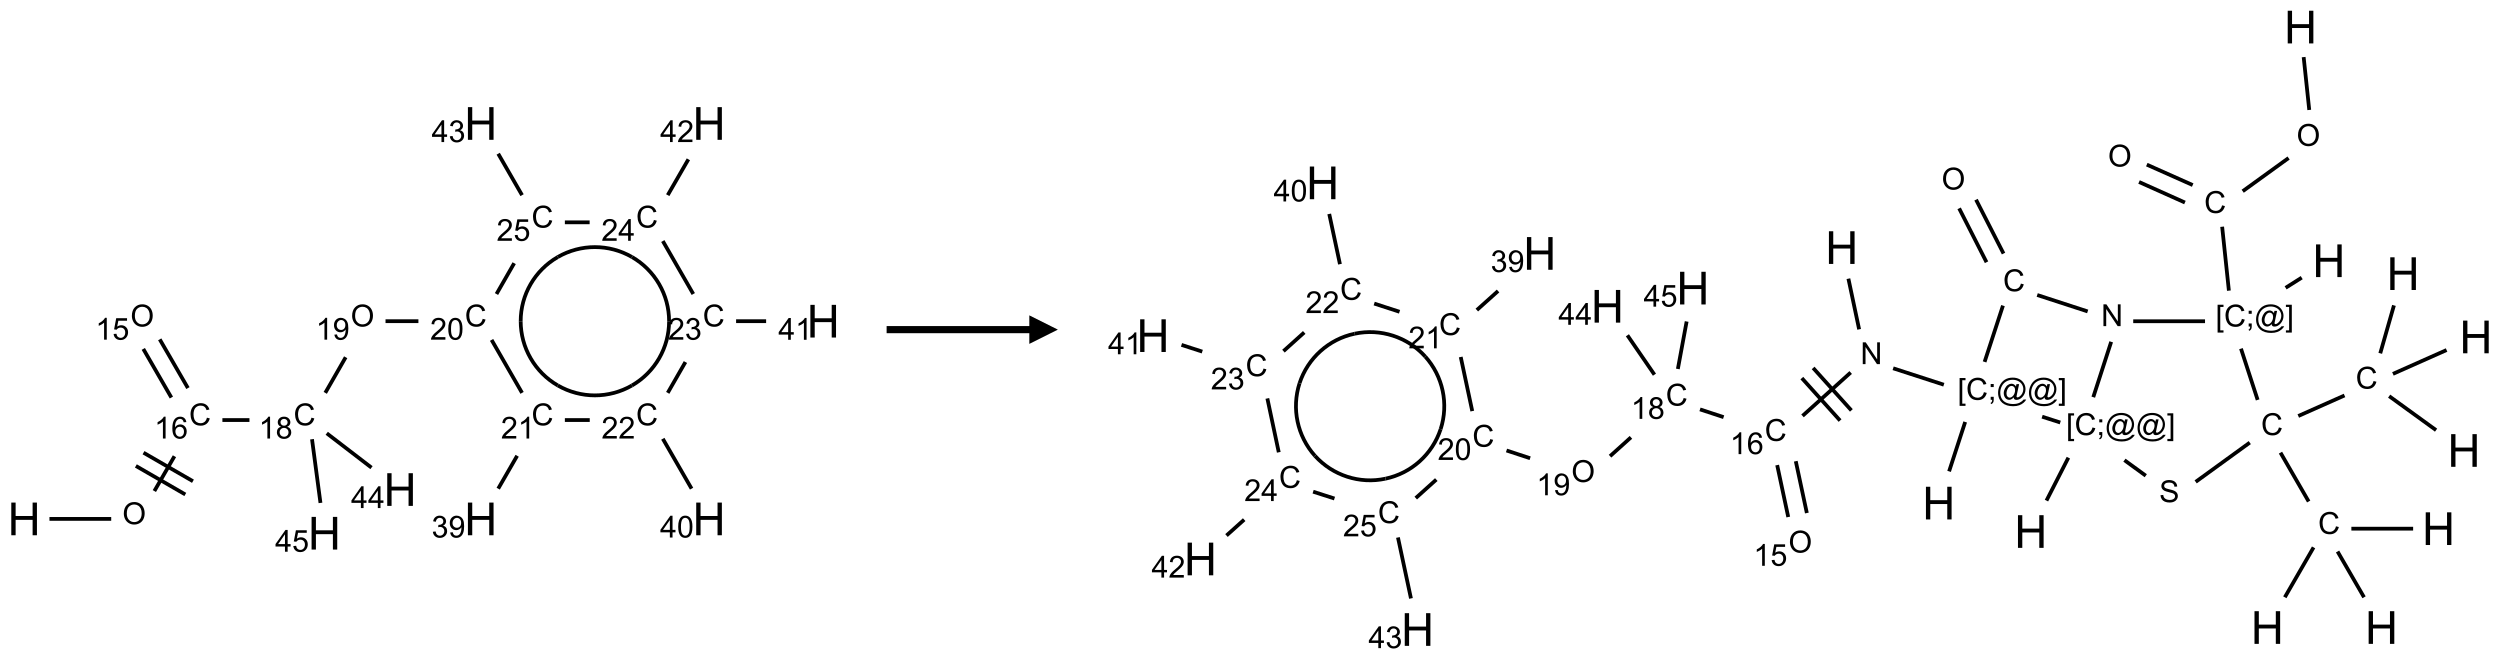 <?xml version="1.0" encoding="UTF-8"?>
<svg xmlns="http://www.w3.org/2000/svg" xmlns:xlink="http://www.w3.org/1999/xlink" width="876" height="231" viewBox="0 0 876 231">
<defs>
<g>
<g id="glyph-0-0">
<path d="M 2 0 L 2 -10 L 10 -10 L 10 0 Z M 2.25 -0.25 L 9.75 -0.25 L 9.75 -9.75 L 2.25 -9.75 Z M 2.25 -0.25 "/>
</g>
<g id="glyph-0-1">
<path d="M 1.281 0 L 1.281 -11.453 L 2.797 -11.453 L 2.797 -6.75 L 8.75 -6.75 L 8.75 -11.453 L 10.266 -11.453 L 10.266 0 L 8.75 0 L 8.75 -5.398 L 2.797 -5.398 L 2.797 0 Z M 1.281 0 "/>
</g>
<g id="glyph-1-0">
<path d="M 1.332 0 L 1.332 -6.668 L 6.668 -6.668 L 6.668 0 Z M 1.5 -0.168 L 6.5 -0.168 L 6.5 -6.5 L 1.5 -6.5 Z M 1.5 -0.168 "/>
</g>
<g id="glyph-1-1">
<path d="M 0.516 -3.719 C 0.516 -4.984 0.855 -5.977 1.535 -6.695 C 2.215 -7.414 3.094 -7.77 4.172 -7.77 C 4.875 -7.77 5.512 -7.602 6.078 -7.266 C 6.645 -6.93 7.074 -6.461 7.371 -5.855 C 7.668 -5.254 7.816 -4.57 7.816 -3.809 C 7.816 -3.035 7.66 -2.34 7.348 -1.73 C 7.035 -1.117 6.594 -0.656 6.02 -0.34 C 5.449 -0.027 4.828 0.129 4.168 0.129 C 3.449 0.129 2.805 -0.043 2.238 -0.391 C 1.672 -0.738 1.246 -1.211 0.953 -1.812 C 0.66 -2.414 0.516 -3.047 0.516 -3.719 Z M 1.559 -3.703 C 1.559 -2.781 1.805 -2.059 2.301 -1.527 C 2.793 -1 3.414 -0.734 4.16 -0.734 C 4.922 -0.734 5.547 -1 6.039 -1.535 C 6.531 -2.07 6.777 -2.828 6.777 -3.812 C 6.777 -4.434 6.672 -4.977 6.461 -5.441 C 6.25 -5.902 5.945 -6.262 5.539 -6.52 C 5.133 -6.773 4.68 -6.902 4.176 -6.902 C 3.461 -6.902 2.848 -6.656 2.332 -6.164 C 1.816 -5.672 1.559 -4.852 1.559 -3.703 Z M 1.559 -3.703 "/>
</g>
<g id="glyph-1-2">
<path d="M 6.27 -2.676 L 7.281 -2.422 C 7.07 -1.594 6.688 -0.961 6.137 -0.523 C 5.586 -0.086 4.914 0.129 4.121 0.129 C 3.297 0.129 2.629 -0.039 2.113 -0.371 C 1.598 -0.707 1.203 -1.191 0.934 -1.828 C 0.664 -2.465 0.531 -3.145 0.531 -3.875 C 0.531 -4.672 0.684 -5.363 0.988 -5.957 C 1.293 -6.547 1.723 -6.996 2.285 -7.305 C 2.844 -7.613 3.461 -7.766 4.137 -7.766 C 4.898 -7.766 5.543 -7.57 6.062 -7.184 C 6.582 -6.793 6.945 -6.246 7.152 -5.543 L 6.156 -5.309 C 5.98 -5.863 5.723 -6.266 5.387 -6.52 C 5.051 -6.773 4.625 -6.902 4.113 -6.902 C 3.527 -6.902 3.039 -6.762 2.645 -6.48 C 2.25 -6.199 1.973 -5.82 1.812 -5.348 C 1.652 -4.871 1.574 -4.383 1.574 -3.879 C 1.574 -3.23 1.668 -2.664 1.855 -2.18 C 2.047 -1.695 2.34 -1.332 2.738 -1.094 C 3.137 -0.855 3.57 -0.734 4.035 -0.734 C 4.602 -0.734 5.082 -0.898 5.473 -1.223 C 5.867 -1.551 6.133 -2.035 6.27 -2.676 Z M 6.27 -2.676 "/>
</g>
<g id="glyph-1-3">
<path d="M 3.973 0 L 3.035 0 L 3.035 -5.973 C 2.809 -5.758 2.516 -5.543 2.148 -5.328 C 1.781 -5.113 1.453 -4.953 1.16 -4.844 L 1.16 -5.75 C 1.684 -5.996 2.145 -6.297 2.535 -6.645 C 2.93 -6.996 3.207 -7.336 3.371 -7.668 L 3.973 -7.668 Z M 3.973 0 "/>
</g>
<g id="glyph-1-4">
<path d="M 5.309 -5.766 L 4.375 -5.691 C 4.293 -6.059 4.172 -6.328 4.02 -6.496 C 3.766 -6.762 3.453 -6.895 3.082 -6.895 C 2.785 -6.895 2.523 -6.812 2.297 -6.645 C 2 -6.43 1.77 -6.117 1.598 -5.703 C 1.43 -5.289 1.34 -4.703 1.332 -3.938 C 1.559 -4.281 1.836 -4.535 2.16 -4.703 C 2.488 -4.871 2.828 -4.953 3.188 -4.953 C 3.812 -4.953 4.344 -4.723 4.785 -4.262 C 5.223 -3.801 5.441 -3.207 5.441 -2.48 C 5.441 -2 5.34 -1.555 5.133 -1.145 C 4.926 -0.73 4.641 -0.418 4.281 -0.199 C 3.922 0.02 3.512 0.129 3.051 0.129 C 2.27 0.129 1.633 -0.156 1.141 -0.73 C 0.648 -1.305 0.402 -2.254 0.402 -3.574 C 0.402 -5.051 0.672 -6.121 1.219 -6.793 C 1.695 -7.375 2.336 -7.668 3.141 -7.668 C 3.742 -7.668 4.234 -7.5 4.617 -7.16 C 5 -6.824 5.23 -6.359 5.309 -5.766 Z M 1.48 -2.473 C 1.48 -2.152 1.547 -1.844 1.684 -1.547 C 1.82 -1.25 2.016 -1.027 2.262 -0.871 C 2.508 -0.719 2.766 -0.641 3.035 -0.641 C 3.434 -0.641 3.773 -0.801 4.059 -1.121 C 4.344 -1.441 4.484 -1.875 4.484 -2.422 C 4.484 -2.949 4.344 -3.367 4.062 -3.668 C 3.781 -3.973 3.426 -4.125 3 -4.125 C 2.578 -4.125 2.219 -3.973 1.922 -3.668 C 1.625 -3.363 1.48 -2.969 1.48 -2.473 Z M 1.48 -2.473 "/>
</g>
<g id="glyph-1-5">
<path d="M 0.441 -2 L 1.426 -2.082 C 1.5 -1.605 1.668 -1.242 1.934 -1.004 C 2.199 -0.762 2.52 -0.641 2.895 -0.641 C 3.348 -0.641 3.73 -0.812 4.043 -1.152 C 4.355 -1.492 4.512 -1.941 4.512 -2.504 C 4.512 -3.039 4.359 -3.461 4.059 -3.77 C 3.758 -4.078 3.367 -4.234 2.879 -4.234 C 2.578 -4.234 2.305 -4.164 2.062 -4.027 C 1.82 -3.891 1.629 -3.715 1.488 -3.496 L 0.609 -3.609 L 1.348 -7.531 L 5.145 -7.531 L 5.145 -6.637 L 2.098 -6.637 L 1.688 -4.582 C 2.145 -4.902 2.625 -5.062 3.129 -5.062 C 3.797 -5.062 4.359 -4.832 4.816 -4.371 C 5.277 -3.91 5.504 -3.312 5.504 -2.59 C 5.504 -1.898 5.305 -1.301 4.902 -0.797 C 4.41 -0.18 3.742 0.129 2.895 0.129 C 2.199 0.129 1.633 -0.062 1.195 -0.453 C 0.758 -0.844 0.504 -1.359 0.441 -2 Z M 0.441 -2 "/>
</g>
<g id="glyph-1-6">
<path d="M 1.887 -4.141 C 1.496 -4.281 1.207 -4.484 1.02 -4.75 C 0.832 -5.016 0.738 -5.328 0.738 -5.699 C 0.738 -6.254 0.938 -6.719 1.34 -7.098 C 1.738 -7.477 2.27 -7.668 2.934 -7.668 C 3.598 -7.668 4.137 -7.473 4.543 -7.086 C 4.949 -6.699 5.152 -6.227 5.152 -5.672 C 5.152 -5.316 5.059 -5.008 4.871 -4.746 C 4.688 -4.484 4.406 -4.281 4.027 -4.141 C 4.496 -3.988 4.852 -3.742 5.098 -3.402 C 5.34 -3.062 5.465 -2.656 5.465 -2.184 C 5.465 -1.531 5.234 -0.98 4.77 -0.535 C 4.309 -0.09 3.703 0.129 2.949 0.129 C 2.195 0.129 1.586 -0.094 1.125 -0.539 C 0.664 -0.984 0.434 -1.543 0.434 -2.207 C 0.434 -2.703 0.559 -3.121 0.809 -3.457 C 1.062 -3.793 1.422 -4.02 1.887 -4.141 Z M 1.699 -5.73 C 1.699 -5.367 1.812 -5.074 2.047 -4.844 C 2.281 -4.613 2.582 -4.5 2.953 -4.5 C 3.312 -4.5 3.609 -4.613 3.84 -4.84 C 4.07 -5.066 4.188 -5.348 4.188 -5.676 C 4.188 -6.02 4.07 -6.309 3.832 -6.543 C 3.594 -6.777 3.297 -6.895 2.941 -6.895 C 2.586 -6.895 2.289 -6.781 2.051 -6.551 C 1.816 -6.324 1.699 -6.047 1.699 -5.73 Z M 1.395 -2.203 C 1.395 -1.938 1.461 -1.676 1.586 -1.426 C 1.711 -1.176 1.902 -0.984 2.152 -0.848 C 2.402 -0.711 2.672 -0.641 2.957 -0.641 C 3.406 -0.641 3.777 -0.785 4.066 -1.074 C 4.359 -1.363 4.504 -1.727 4.504 -2.172 C 4.504 -2.625 4.355 -2.996 4.055 -3.293 C 3.754 -3.586 3.379 -3.734 2.926 -3.734 C 2.484 -3.734 2.121 -3.59 1.832 -3.297 C 1.543 -3.004 1.395 -2.641 1.395 -2.203 Z M 1.395 -2.203 "/>
</g>
<g id="glyph-1-7">
<path d="M 0.582 -1.766 L 1.484 -1.848 C 1.562 -1.426 1.707 -1.117 1.922 -0.926 C 2.137 -0.734 2.414 -0.641 2.75 -0.641 C 3.039 -0.641 3.289 -0.707 3.508 -0.84 C 3.727 -0.973 3.902 -1.148 4.043 -1.367 C 4.18 -1.586 4.297 -1.887 4.391 -2.262 C 4.484 -2.637 4.531 -3.016 4.531 -3.406 C 4.531 -3.449 4.531 -3.512 4.527 -3.594 C 4.34 -3.297 4.082 -3.055 3.758 -2.867 C 3.434 -2.68 3.082 -2.59 2.703 -2.59 C 2.07 -2.59 1.535 -2.816 1.098 -3.277 C 0.66 -3.734 0.441 -4.34 0.441 -5.09 C 0.441 -5.863 0.672 -6.484 1.129 -6.957 C 1.586 -7.43 2.156 -7.668 2.844 -7.668 C 3.34 -7.668 3.793 -7.531 4.207 -7.266 C 4.617 -7 4.93 -6.617 5.145 -6.121 C 5.355 -5.629 5.465 -4.91 5.465 -3.973 C 5.465 -2.996 5.359 -2.223 5.145 -1.645 C 4.934 -1.066 4.617 -0.625 4.199 -0.324 C 3.781 -0.02 3.293 0.129 2.73 0.129 C 2.133 0.129 1.645 -0.035 1.266 -0.367 C 0.887 -0.699 0.66 -1.164 0.582 -1.766 Z M 4.422 -5.137 C 4.422 -5.676 4.277 -6.102 3.992 -6.418 C 3.707 -6.734 3.359 -6.891 2.957 -6.891 C 2.543 -6.891 2.18 -6.719 1.871 -6.379 C 1.562 -6.039 1.406 -5.598 1.406 -5.059 C 1.406 -4.57 1.555 -4.176 1.848 -3.871 C 2.141 -3.566 2.5 -3.418 2.934 -3.418 C 3.367 -3.418 3.723 -3.57 4.004 -3.871 C 4.281 -4.176 4.422 -4.598 4.422 -5.137 Z M 4.422 -5.137 "/>
</g>
<g id="glyph-1-8">
<path d="M 5.371 -0.902 L 5.371 0 L 0.324 0 C 0.316 -0.227 0.352 -0.441 0.434 -0.652 C 0.562 -0.996 0.766 -1.332 1.051 -1.668 C 1.332 -2 1.742 -2.387 2.277 -2.824 C 3.105 -3.504 3.668 -4.043 3.957 -4.441 C 4.25 -4.84 4.395 -5.215 4.395 -5.566 C 4.395 -5.938 4.262 -6.254 3.996 -6.508 C 3.73 -6.762 3.387 -6.891 2.957 -6.891 C 2.508 -6.891 2.145 -6.754 1.875 -6.484 C 1.605 -6.215 1.469 -5.84 1.465 -5.359 L 0.5 -5.457 C 0.566 -6.176 0.812 -6.727 1.246 -7.102 C 1.676 -7.477 2.254 -7.668 2.98 -7.668 C 3.711 -7.668 4.293 -7.465 4.719 -7.059 C 5.145 -6.652 5.359 -6.148 5.359 -5.547 C 5.359 -5.242 5.297 -4.941 5.172 -4.645 C 5.047 -4.352 4.84 -4.039 4.551 -3.715 C 4.262 -3.387 3.777 -2.938 3.105 -2.371 C 2.543 -1.898 2.18 -1.578 2.02 -1.41 C 1.859 -1.242 1.73 -1.07 1.625 -0.902 Z M 5.371 -0.902 "/>
</g>
<g id="glyph-1-9">
<path d="M 0.441 -3.766 C 0.441 -4.668 0.535 -5.395 0.723 -5.945 C 0.906 -6.496 1.184 -6.922 1.551 -7.219 C 1.918 -7.516 2.375 -7.668 2.934 -7.668 C 3.344 -7.668 3.703 -7.586 4.012 -7.418 C 4.32 -7.254 4.574 -7.016 4.777 -6.707 C 4.977 -6.395 5.137 -6.016 5.25 -5.57 C 5.363 -5.125 5.422 -4.523 5.422 -3.766 C 5.422 -2.871 5.328 -2.148 5.145 -1.598 C 4.961 -1.047 4.688 -0.621 4.32 -0.32 C 3.953 -0.02 3.492 0.129 2.934 0.129 C 2.195 0.129 1.617 -0.133 1.199 -0.66 C 0.695 -1.297 0.441 -2.332 0.441 -3.766 Z M 1.406 -3.766 C 1.406 -2.512 1.555 -1.68 1.848 -1.262 C 2.141 -0.848 2.5 -0.641 2.934 -0.641 C 3.363 -0.641 3.727 -0.848 4.02 -1.266 C 4.312 -1.684 4.457 -2.516 4.457 -3.766 C 4.457 -5.023 4.312 -5.859 4.02 -6.27 C 3.727 -6.684 3.359 -6.891 2.922 -6.891 C 2.492 -6.891 2.148 -6.707 1.891 -6.344 C 1.566 -5.879 1.406 -5.02 1.406 -3.766 Z M 1.406 -3.766 "/>
</g>
<g id="glyph-1-10">
<path d="M 0.449 -2.016 L 1.387 -2.141 C 1.492 -1.609 1.676 -1.227 1.934 -0.992 C 2.191 -0.758 2.508 -0.641 2.879 -0.641 C 3.32 -0.641 3.695 -0.793 3.996 -1.098 C 4.301 -1.402 4.453 -1.781 4.453 -2.234 C 4.453 -2.664 4.312 -3.02 4.031 -3.301 C 3.75 -3.578 3.391 -3.719 2.957 -3.719 C 2.781 -3.719 2.562 -3.684 2.297 -3.613 L 2.402 -4.438 C 2.465 -4.43 2.516 -4.426 2.551 -4.426 C 2.949 -4.426 3.312 -4.531 3.629 -4.738 C 3.949 -4.949 4.109 -5.27 4.109 -5.703 C 4.109 -6.047 3.992 -6.332 3.762 -6.559 C 3.527 -6.785 3.227 -6.895 2.859 -6.895 C 2.496 -6.895 2.191 -6.781 1.949 -6.551 C 1.707 -6.324 1.547 -5.98 1.48 -5.52 L 0.543 -5.688 C 0.656 -6.316 0.918 -6.805 1.324 -7.148 C 1.73 -7.492 2.234 -7.668 2.84 -7.668 C 3.254 -7.668 3.641 -7.578 3.988 -7.398 C 4.34 -7.219 4.609 -6.977 4.793 -6.668 C 4.98 -6.359 5.074 -6.031 5.074 -5.684 C 5.074 -5.352 4.984 -5.051 4.809 -4.781 C 4.629 -4.512 4.367 -4.297 4.02 -4.137 C 4.473 -4.031 4.824 -3.816 5.074 -3.488 C 5.324 -3.16 5.449 -2.75 5.449 -2.254 C 5.449 -1.59 5.203 -1.023 4.719 -0.559 C 4.234 -0.098 3.617 0.137 2.875 0.137 C 2.203 0.137 1.648 -0.062 1.207 -0.465 C 0.762 -0.863 0.512 -1.379 0.449 -2.016 Z M 0.449 -2.016 "/>
</g>
<g id="glyph-1-11">
<path d="M 3.449 0 L 3.449 -1.828 L 0.137 -1.828 L 0.137 -2.688 L 3.621 -7.637 L 4.387 -7.637 L 4.387 -2.688 L 5.418 -2.688 L 5.418 -1.828 L 4.387 -1.828 L 4.387 0 Z M 3.449 -2.688 L 3.449 -6.129 L 1.059 -2.688 Z M 3.449 -2.688 "/>
</g>
<g id="glyph-1-12">
<path d="M 0.723 2.121 L 0.723 -7.637 L 2.793 -7.637 L 2.793 -6.859 L 1.66 -6.859 L 1.66 1.344 L 2.793 1.344 L 2.793 2.121 Z M 0.723 2.121 "/>
</g>
<g id="glyph-1-13">
<path d="M 0.949 -4.465 L 0.949 -5.531 L 2.016 -5.531 L 2.016 -4.465 Z M 0.949 0 L 0.949 -1.066 L 2.016 -1.066 L 2.016 0 C 2.016 0.391 1.945 0.711 1.809 0.949 C 1.668 1.191 1.449 1.379 1.145 1.512 L 0.887 1.109 C 1.082 1.023 1.23 0.895 1.324 0.727 C 1.418 0.559 1.469 0.316 1.48 0 Z M 0.949 0 "/>
</g>
<g id="glyph-1-14">
<path d="M 6.047 -0.848 C 5.82 -0.59 5.57 -0.379 5.289 -0.223 C 5.008 -0.062 4.73 0.016 4.449 0.016 C 4.141 0.016 3.84 -0.074 3.547 -0.254 C 3.254 -0.434 3.02 -0.715 2.836 -1.09 C 2.652 -1.465 2.562 -1.875 2.562 -2.324 C 2.562 -2.875 2.703 -3.43 2.988 -3.98 C 3.27 -4.535 3.621 -4.953 4.043 -5.23 C 4.461 -5.508 4.871 -5.645 5.266 -5.645 C 5.566 -5.645 5.855 -5.566 6.129 -5.41 C 6.402 -5.25 6.641 -5.012 6.84 -4.688 L 7.016 -5.496 L 7.949 -5.496 L 7.199 -2 C 7.094 -1.516 7.043 -1.246 7.043 -1.191 C 7.043 -1.098 7.078 -1.02 7.148 -0.949 C 7.219 -0.883 7.305 -0.848 7.406 -0.848 C 7.59 -0.848 7.832 -0.953 8.129 -1.168 C 8.527 -1.445 8.84 -1.816 9.07 -2.285 C 9.301 -2.75 9.418 -3.234 9.418 -3.73 C 9.418 -4.309 9.27 -4.852 8.973 -5.355 C 8.676 -5.859 8.23 -6.262 7.645 -6.562 C 7.055 -6.863 6.406 -7.016 5.691 -7.016 C 4.879 -7.016 4.137 -6.824 3.465 -6.445 C 2.793 -6.066 2.273 -5.52 1.902 -4.809 C 1.535 -4.098 1.348 -3.34 1.348 -2.527 C 1.348 -1.676 1.535 -0.941 1.902 -0.328 C 2.273 0.285 2.809 0.742 3.508 1.035 C 4.207 1.328 4.984 1.473 5.832 1.473 C 6.742 1.473 7.504 1.32 8.121 1.016 C 8.734 0.711 9.195 0.34 9.5 -0.098 L 10.441 -0.098 C 10.266 0.266 9.961 0.637 9.531 1.016 C 9.102 1.395 8.59 1.695 7.996 1.914 C 7.402 2.133 6.688 2.246 5.848 2.246 C 5.078 2.246 4.367 2.145 3.715 1.949 C 3.066 1.75 2.512 1.453 2.051 1.055 C 1.594 0.656 1.25 0.199 1.016 -0.316 C 0.723 -0.973 0.578 -1.684 0.578 -2.441 C 0.578 -3.289 0.75 -4.098 1.098 -4.863 C 1.523 -5.805 2.125 -6.527 2.902 -7.027 C 3.684 -7.527 4.629 -7.777 5.738 -7.777 C 6.602 -7.777 7.375 -7.602 8.059 -7.246 C 8.746 -6.895 9.285 -6.371 9.684 -5.672 C 10.02 -5.07 10.188 -4.418 10.188 -3.715 C 10.188 -2.707 9.832 -1.812 9.125 -1.031 C 8.492 -0.328 7.801 0.02 7.051 0.02 C 6.812 0.02 6.617 -0.016 6.473 -0.09 C 6.324 -0.16 6.215 -0.266 6.145 -0.402 C 6.102 -0.488 6.066 -0.637 6.047 -0.848 Z M 3.527 -2.262 C 3.527 -1.785 3.641 -1.414 3.863 -1.152 C 4.09 -0.887 4.348 -0.754 4.641 -0.754 C 4.836 -0.754 5.039 -0.812 5.254 -0.93 C 5.469 -1.047 5.676 -1.219 5.871 -1.449 C 6.066 -1.676 6.23 -1.969 6.355 -2.32 C 6.48 -2.672 6.543 -3.027 6.543 -3.379 C 6.543 -3.852 6.426 -4.219 6.191 -4.48 C 5.957 -4.738 5.672 -4.871 5.332 -4.871 C 5.109 -4.871 4.902 -4.812 4.707 -4.699 C 4.512 -4.586 4.32 -4.406 4.137 -4.156 C 3.953 -3.906 3.805 -3.602 3.691 -3.246 C 3.582 -2.887 3.527 -2.559 3.527 -2.262 Z M 3.527 -2.262 "/>
</g>
<g id="glyph-1-15">
<path d="M 2.27 2.121 L 0.203 2.121 L 0.203 1.344 L 1.332 1.344 L 1.332 -6.859 L 0.203 -6.859 L 0.203 -7.637 L 2.27 -7.637 Z M 2.27 2.121 "/>
</g>
<g id="glyph-1-16">
<path d="M 0.812 0 L 0.812 -7.637 L 1.848 -7.637 L 5.859 -1.641 L 5.859 -7.637 L 6.828 -7.637 L 6.828 0 L 5.793 0 L 1.781 -6 L 1.781 0 Z M 0.812 0 "/>
</g>
<g id="glyph-1-17">
<path d="M 0.48 -2.453 L 1.434 -2.535 C 1.477 -2.152 1.582 -1.84 1.746 -1.598 C 1.91 -1.352 2.168 -1.152 2.516 -1.004 C 2.863 -0.852 3.254 -0.777 3.688 -0.777 C 4.074 -0.777 4.414 -0.832 4.707 -0.949 C 5.004 -1.062 5.223 -1.219 5.367 -1.418 C 5.512 -1.617 5.582 -1.836 5.582 -2.074 C 5.582 -2.312 5.516 -2.523 5.375 -2.699 C 5.234 -2.879 5.008 -3.031 4.688 -3.152 C 4.484 -3.23 4.031 -3.355 3.328 -3.523 C 2.625 -3.691 2.137 -3.852 1.855 -4 C 1.488 -4.191 1.219 -4.43 1.039 -4.711 C 0.859 -4.992 0.77 -5.312 0.77 -5.66 C 0.77 -6.047 0.879 -6.406 1.098 -6.742 C 1.316 -7.078 1.637 -7.332 2.059 -7.504 C 2.477 -7.68 2.945 -7.766 3.457 -7.766 C 4.023 -7.766 4.523 -7.676 4.957 -7.492 C 5.387 -7.309 5.719 -7.043 5.953 -6.688 C 6.188 -6.332 6.312 -5.934 6.328 -5.484 L 5.359 -5.41 C 5.309 -5.895 5.133 -6.258 4.832 -6.504 C 4.531 -6.75 4.086 -6.875 3.5 -6.875 C 2.891 -6.875 2.445 -6.762 2.164 -6.539 C 1.883 -6.316 1.746 -6.047 1.746 -5.73 C 1.746 -5.457 1.844 -5.23 2.043 -5.051 C 2.238 -4.875 2.742 -4.695 3.566 -4.508 C 4.387 -4.32 4.949 -4.16 5.254 -4.02 C 5.699 -3.816 6.027 -3.555 6.238 -3.242 C 6.449 -2.93 6.559 -2.566 6.559 -2.156 C 6.559 -1.75 6.441 -1.367 6.207 -1.008 C 5.977 -0.648 5.641 -0.367 5.207 -0.168 C 4.77 0.031 4.281 0.129 3.734 0.129 C 3.043 0.129 2.465 0.031 1.996 -0.172 C 1.531 -0.375 1.164 -0.676 0.898 -1.082 C 0.633 -1.484 0.492 -1.941 0.48 -2.453 Z M 0.48 -2.453 "/>
</g>
</g>
</defs>
<path fill="none" stroke-width="0.033" stroke-linecap="butt" stroke-linejoin="miter" stroke="rgb(0%, 0%, 0%)" stroke-opacity="1" stroke-miterlimit="10" d="M 0.222 3.464 L 0.763 3.464 " transform="matrix(40, 0, 0, 40, 8.449, 43.264)"/>
<path fill="none" stroke-width="0.033" stroke-linecap="butt" stroke-linejoin="miter" stroke="rgb(0%, 0%, 0%)" stroke-opacity="1" stroke-miterlimit="10" d="M 1.141 3.22 L 1.317 2.915 " transform="matrix(40, 0, 0, 40, 8.449, 43.264)"/>
<path fill="none" stroke-width="0.033" stroke-linecap="butt" stroke-linejoin="miter" stroke="rgb(0%, 0%, 0%)" stroke-opacity="1" stroke-miterlimit="10" d="M 1.479 3.134 L 1.046 2.884 " transform="matrix(40, 0, 0, 40, 8.449, 43.264)"/>
<path fill="none" stroke-width="0.033" stroke-linecap="butt" stroke-linejoin="miter" stroke="rgb(0%, 0%, 0%)" stroke-opacity="1" stroke-miterlimit="10" d="M 1.412 3.25 L 0.979 3 " transform="matrix(40, 0, 0, 40, 8.449, 43.264)"/>
<path fill="none" stroke-width="0.033" stroke-linecap="butt" stroke-linejoin="miter" stroke="rgb(0%, 0%, 0%)" stroke-opacity="1" stroke-miterlimit="10" d="M 1.435 2.318 L 1.188 1.891 " transform="matrix(40, 0, 0, 40, 8.449, 43.264)"/>
<path fill="none" stroke-width="0.033" stroke-linecap="butt" stroke-linejoin="miter" stroke="rgb(0%, 0%, 0%)" stroke-opacity="1" stroke-miterlimit="10" d="M 1.29 2.401 L 1.044 1.975 " transform="matrix(40, 0, 0, 40, 8.449, 43.264)"/>
<path fill="none" stroke-width="0.033" stroke-linecap="butt" stroke-linejoin="miter" stroke="rgb(0%, 0%, 0%)" stroke-opacity="1" stroke-miterlimit="10" d="M 1.737 2.598 L 1.974 2.598 " transform="matrix(40, 0, 0, 40, 8.449, 43.264)"/>
<path fill="none" stroke-width="0.033" stroke-linecap="butt" stroke-linejoin="miter" stroke="rgb(0%, 0%, 0%)" stroke-opacity="1" stroke-miterlimit="10" d="M 2.638 2.36 L 2.817 2.048 " transform="matrix(40, 0, 0, 40, 8.449, 43.264)"/>
<path fill="none" stroke-width="0.033" stroke-linecap="butt" stroke-linejoin="miter" stroke="rgb(0%, 0%, 0%)" stroke-opacity="1" stroke-miterlimit="10" d="M 3.166 1.732 L 3.454 1.732 " transform="matrix(40, 0, 0, 40, 8.449, 43.264)"/>
<path fill="none" stroke-width="0.033" stroke-linecap="butt" stroke-linejoin="miter" stroke="rgb(0%, 0%, 0%)" stroke-opacity="1" stroke-miterlimit="10" d="M 4.095 1.896 L 4.362 2.36 " transform="matrix(40, 0, 0, 40, 8.449, 43.264)"/>
<path fill="none" stroke-width="0.033" stroke-linecap="butt" stroke-linejoin="miter" stroke="rgb(0%, 0%, 0%)" stroke-opacity="1" stroke-miterlimit="10" d="M 4.319 2.911 L 4.153 3.199 " transform="matrix(40, 0, 0, 40, 8.449, 43.264)"/>
<path fill="none" stroke-width="0.033" stroke-linecap="butt" stroke-linejoin="miter" stroke="rgb(0%, 0%, 0%)" stroke-opacity="1" stroke-miterlimit="10" d="M 4.737 2.598 L 4.955 2.598 " transform="matrix(40, 0, 0, 40, 8.449, 43.264)"/>
<path fill="none" stroke-width="0.033" stroke-linecap="butt" stroke-linejoin="miter" stroke="rgb(0%, 0%, 0%)" stroke-opacity="1" stroke-miterlimit="10" d="M 5.595 2.762 L 5.847 3.199 " transform="matrix(40, 0, 0, 40, 8.449, 43.264)"/>
<path fill="none" stroke-width="0.033" stroke-linecap="butt" stroke-linejoin="miter" stroke="rgb(0%, 0%, 0%)" stroke-opacity="1" stroke-miterlimit="10" d="M 5.638 2.36 L 5.793 2.09 " transform="matrix(40, 0, 0, 40, 8.449, 43.264)"/>
<path fill="none" stroke-width="0.033" stroke-linecap="butt" stroke-linejoin="miter" stroke="rgb(0%, 0%, 0%)" stroke-opacity="1" stroke-miterlimit="10" d="M 6.237 1.732 L 6.5 1.732 " transform="matrix(40, 0, 0, 40, 8.449, 43.264)"/>
<path fill="none" stroke-width="0.033" stroke-linecap="butt" stroke-linejoin="miter" stroke="rgb(0%, 0%, 0%)" stroke-opacity="1" stroke-miterlimit="10" d="M 5.862 1.494 L 5.595 1.03 " transform="matrix(40, 0, 0, 40, 8.449, 43.264)"/>
<path fill="none" stroke-width="0.033" stroke-linecap="butt" stroke-linejoin="miter" stroke="rgb(0%, 0%, 0%)" stroke-opacity="1" stroke-miterlimit="10" d="M 5.638 0.628 L 5.819 0.314 " transform="matrix(40, 0, 0, 40, 8.449, 43.264)"/>
<path fill="none" stroke-width="0.033" stroke-linecap="butt" stroke-linejoin="miter" stroke="rgb(0%, 0%, 0%)" stroke-opacity="1" stroke-miterlimit="10" d="M 4.954 0.866 L 4.737 0.866 " transform="matrix(40, 0, 0, 40, 8.449, 43.264)"/>
<path fill="none" stroke-width="0.033" stroke-linecap="butt" stroke-linejoin="miter" stroke="rgb(0%, 0%, 0%)" stroke-opacity="1" stroke-miterlimit="10" d="M 4.293 1.224 L 4.138 1.494 " transform="matrix(40, 0, 0, 40, 8.449, 43.264)"/>
<path fill="none" stroke-width="0.033" stroke-linecap="butt" stroke-linejoin="miter" stroke="rgb(0%, 0%, 0%)" stroke-opacity="1" stroke-miterlimit="10" d="M 4.362 0.628 L 4.153 0.265 " transform="matrix(40, 0, 0, 40, 8.449, 43.264)"/>
<path fill="none" stroke-width="0.033" stroke-linecap="butt" stroke-linejoin="miter" stroke="rgb(0%, 0%, 0%)" stroke-opacity="1" stroke-miterlimit="10" d="M 2.651 2.714 L 3.043 3.015 " transform="matrix(40, 0, 0, 40, 8.449, 43.264)"/>
<path fill="none" stroke-width="0.033" stroke-linecap="butt" stroke-linejoin="miter" stroke="rgb(0%, 0%, 0%)" stroke-opacity="1" stroke-miterlimit="10" d="M 2.522 2.766 L 2.596 3.324 " transform="matrix(40, 0, 0, 40, 8.449, 43.264)"/>
<path fill="none" stroke-width="0.033" stroke-linecap="butt" stroke-linejoin="miter" stroke="rgb(0%, 0%, 0%)" stroke-opacity="1" stroke-miterlimit="10" d="M 4.675 2.295 C 4.474 2.179 4.35 1.964 4.35 1.732 " transform="matrix(40, 0, 0, 40, 8.449, 43.264)"/>
<path fill="none" stroke-width="0.033" stroke-linecap="butt" stroke-linejoin="miter" stroke="rgb(0%, 0%, 0%)" stroke-opacity="1" stroke-miterlimit="10" d="M 5.325 2.295 C 5.124 2.411 4.876 2.411 4.675 2.295 " transform="matrix(40, 0, 0, 40, 8.449, 43.264)"/>
<path fill="none" stroke-width="0.033" stroke-linecap="butt" stroke-linejoin="miter" stroke="rgb(0%, 0%, 0%)" stroke-opacity="1" stroke-miterlimit="10" d="M 5.65 1.732 C 5.65 1.964 5.526 2.179 5.325 2.295 " transform="matrix(40, 0, 0, 40, 8.449, 43.264)"/>
<path fill="none" stroke-width="0.033" stroke-linecap="butt" stroke-linejoin="miter" stroke="rgb(0%, 0%, 0%)" stroke-opacity="1" stroke-miterlimit="10" d="M 5.325 1.17 C 5.526 1.286 5.65 1.5 5.65 1.732 " transform="matrix(40, 0, 0, 40, 8.449, 43.264)"/>
<path fill="none" stroke-width="0.033" stroke-linecap="butt" stroke-linejoin="miter" stroke="rgb(0%, 0%, 0%)" stroke-opacity="1" stroke-miterlimit="10" d="M 4.675 1.17 C 4.876 1.054 5.124 1.054 5.325 1.17 " transform="matrix(40, 0, 0, 40, 8.449, 43.264)"/>
<path fill="none" stroke-width="0.033" stroke-linecap="butt" stroke-linejoin="miter" stroke="rgb(0%, 0%, 0%)" stroke-opacity="1" stroke-miterlimit="10" d="M 4.35 1.732 C 4.35 1.5 4.474 1.286 4.675 1.17 " transform="matrix(40, 0, 0, 40, 8.449, 43.264)"/>
<g fill="rgb(0%, 0%, 0%)" fill-opacity="1">
<use xlink:href="#glyph-0-1" x="2.676" y="187.555"/>
</g>
<g fill="rgb(0%, 0%, 0%)" fill-opacity="1">
<use xlink:href="#glyph-1-1" x="42.871" y="183.676"/>
</g>
<g fill="rgb(0%, 0%, 0%)" fill-opacity="1">
<use xlink:href="#glyph-1-2" x="66.23" y="149.031"/>
</g>
<g fill="rgb(0%, 0%, 0%)" fill-opacity="1">
<use xlink:href="#glyph-1-3" x="54.051" y="153.668"/>
<use xlink:href="#glyph-1-4" x="59.983" y="153.668"/>
</g>
<g fill="rgb(0%, 0%, 0%)" fill-opacity="1">
<use xlink:href="#glyph-1-1" x="45.695" y="114.395"/>
</g>
<g fill="rgb(0%, 0%, 0%)" fill-opacity="1">
<use xlink:href="#glyph-1-3" x="33.438" y="119.027"/>
<use xlink:href="#glyph-1-5" x="39.37" y="119.027"/>
</g>
<g fill="rgb(0%, 0%, 0%)" fill-opacity="1">
<use xlink:href="#glyph-1-2" x="102.855" y="149.031"/>
</g>
<g fill="rgb(0%, 0%, 0%)" fill-opacity="1">
<use xlink:href="#glyph-1-3" x="90.656" y="153.668"/>
<use xlink:href="#glyph-1-6" x="96.589" y="153.668"/>
</g>
<g fill="rgb(0%, 0%, 0%)" fill-opacity="1">
<use xlink:href="#glyph-1-1" x="122.871" y="114.395"/>
</g>
<g fill="rgb(0%, 0%, 0%)" fill-opacity="1">
<use xlink:href="#glyph-1-3" x="110.656" y="119.027"/>
<use xlink:href="#glyph-1-7" x="116.589" y="119.027"/>
</g>
<g fill="rgb(0%, 0%, 0%)" fill-opacity="1">
<use xlink:href="#glyph-1-2" x="162.855" y="114.391"/>
</g>
<g fill="rgb(0%, 0%, 0%)" fill-opacity="1">
<use xlink:href="#glyph-1-8" x="150.699" y="119.027"/>
<use xlink:href="#glyph-1-9" x="156.632" y="119.027"/>
</g>
<g fill="rgb(0%, 0%, 0%)" fill-opacity="1">
<use xlink:href="#glyph-1-2" x="186.23" y="149.031"/>
</g>
<g fill="rgb(0%, 0%, 0%)" fill-opacity="1">
<use xlink:href="#glyph-1-8" x="175.523" y="153.668"/>
<use xlink:href="#glyph-1-3" x="181.456" y="153.668"/>
</g>
<g fill="rgb(0%, 0%, 0%)" fill-opacity="1">
<use xlink:href="#glyph-0-1" x="162.676" y="187.555"/>
</g>
<g fill="rgb(0%, 0%, 0%)" fill-opacity="1">
<use xlink:href="#glyph-1-10" x="151.227" y="188.348"/>
<use xlink:href="#glyph-1-7" x="157.159" y="188.348"/>
</g>
<g fill="rgb(0%, 0%, 0%)" fill-opacity="1">
<use xlink:href="#glyph-1-2" x="222.855" y="149.031"/>
</g>
<g fill="rgb(0%, 0%, 0%)" fill-opacity="1">
<use xlink:href="#glyph-1-8" x="210.754" y="153.668"/>
<use xlink:href="#glyph-1-8" x="216.686" y="153.668"/>
</g>
<g fill="rgb(0%, 0%, 0%)" fill-opacity="1">
<use xlink:href="#glyph-0-1" x="242.676" y="187.555"/>
</g>
<g fill="rgb(0%, 0%, 0%)" fill-opacity="1">
<use xlink:href="#glyph-1-11" x="231.27" y="188.348"/>
<use xlink:href="#glyph-1-9" x="237.202" y="188.348"/>
</g>
<g fill="rgb(0%, 0%, 0%)" fill-opacity="1">
<use xlink:href="#glyph-1-2" x="246.23" y="114.391"/>
</g>
<g fill="rgb(0%, 0%, 0%)" fill-opacity="1">
<use xlink:href="#glyph-1-8" x="234.051" y="119.027"/>
<use xlink:href="#glyph-1-10" x="239.983" y="119.027"/>
</g>
<g fill="rgb(0%, 0%, 0%)" fill-opacity="1">
<use xlink:href="#glyph-0-1" x="282.676" y="118.273"/>
</g>
<g fill="rgb(0%, 0%, 0%)" fill-opacity="1">
<use xlink:href="#glyph-1-11" x="272.719" y="119.066"/>
<use xlink:href="#glyph-1-3" x="278.651" y="119.066"/>
</g>
<g fill="rgb(0%, 0%, 0%)" fill-opacity="1">
<use xlink:href="#glyph-1-2" x="222.855" y="79.75"/>
</g>
<g fill="rgb(0%, 0%, 0%)" fill-opacity="1">
<use xlink:href="#glyph-1-8" x="210.707" y="84.387"/>
<use xlink:href="#glyph-1-11" x="216.639" y="84.387"/>
</g>
<g fill="rgb(0%, 0%, 0%)" fill-opacity="1">
<use xlink:href="#glyph-0-1" x="242.676" y="48.992"/>
</g>
<g fill="rgb(0%, 0%, 0%)" fill-opacity="1">
<use xlink:href="#glyph-1-11" x="231.32" y="49.785"/>
<use xlink:href="#glyph-1-8" x="237.253" y="49.785"/>
</g>
<g fill="rgb(0%, 0%, 0%)" fill-opacity="1">
<use xlink:href="#glyph-1-2" x="186.23" y="79.75"/>
</g>
<g fill="rgb(0%, 0%, 0%)" fill-opacity="1">
<use xlink:href="#glyph-1-8" x="173.992" y="84.387"/>
<use xlink:href="#glyph-1-5" x="179.924" y="84.387"/>
</g>
<g fill="rgb(0%, 0%, 0%)" fill-opacity="1">
<use xlink:href="#glyph-0-1" x="162.676" y="48.992"/>
</g>
<g fill="rgb(0%, 0%, 0%)" fill-opacity="1">
<use xlink:href="#glyph-1-11" x="151.242" y="49.785"/>
<use xlink:href="#glyph-1-10" x="157.174" y="49.785"/>
</g>
<g fill="rgb(0%, 0%, 0%)" fill-opacity="1">
<use xlink:href="#glyph-0-1" x="134.41" y="177.266"/>
</g>
<g fill="rgb(0%, 0%, 0%)" fill-opacity="1">
<use xlink:href="#glyph-1-11" x="123.008" y="178.027"/>
<use xlink:href="#glyph-1-11" x="128.94" y="178.027"/>
</g>
<g fill="rgb(0%, 0%, 0%)" fill-opacity="1">
<use xlink:href="#glyph-0-1" x="107.898" y="192.57"/>
</g>
<g fill="rgb(0%, 0%, 0%)" fill-opacity="1">
<use xlink:href="#glyph-1-11" x="96.406" y="193.332"/>
<use xlink:href="#glyph-1-5" x="102.339" y="193.332"/>
</g>
<path fill-rule="nonzero" fill="rgb(0%, 0%, 0%)" fill-opacity="1" d="M 310.672 116.75 L 360.672 116.75 L 360.672 120.5 L 370.672 115.5 L 360.672 110.5 L 360.672 114.25 L 310.672 114.25 "/>
<path fill="none" stroke-width="0.033" stroke-linecap="butt" stroke-linejoin="miter" stroke="rgb(0%, 0%, 0%)" stroke-opacity="1" stroke-miterlimit="10" d="M 10.08 0.263 L 10.129 0.726 " transform="matrix(40, 0, 0, 40, 404, 9.488)"/>
<path fill="none" stroke-width="0.033" stroke-linecap="butt" stroke-linejoin="miter" stroke="rgb(0%, 0%, 0%)" stroke-opacity="1" stroke-miterlimit="10" d="M 9.948 1.147 L 9.546 1.438 " transform="matrix(40, 0, 0, 40, 404, 9.488)"/>
<path fill="none" stroke-width="0.033" stroke-linecap="butt" stroke-linejoin="miter" stroke="rgb(0%, 0%, 0%)" stroke-opacity="1" stroke-miterlimit="10" d="M 9.108 1.384 L 8.706 1.205 " transform="matrix(40, 0, 0, 40, 404, 9.488)"/>
<path fill="none" stroke-width="0.033" stroke-linecap="butt" stroke-linejoin="miter" stroke="rgb(0%, 0%, 0%)" stroke-opacity="1" stroke-miterlimit="10" d="M 9.04 1.537 L 8.638 1.357 " transform="matrix(40, 0, 0, 40, 404, 9.488)"/>
<path fill="none" stroke-width="0.033" stroke-linecap="butt" stroke-linejoin="miter" stroke="rgb(0%, 0%, 0%)" stroke-opacity="1" stroke-miterlimit="10" d="M 9.366 1.749 L 9.425 2.309 " transform="matrix(40, 0, 0, 40, 404, 9.488)"/>
<path fill="none" stroke-width="0.033" stroke-linecap="butt" stroke-linejoin="miter" stroke="rgb(0%, 0%, 0%)" stroke-opacity="1" stroke-miterlimit="10" d="M 9.922 2.284 L 10.063 2.195 " transform="matrix(40, 0, 0, 40, 404, 9.488)"/>
<path fill="none" stroke-width="0.033" stroke-linecap="butt" stroke-linejoin="miter" stroke="rgb(0%, 0%, 0%)" stroke-opacity="1" stroke-miterlimit="10" d="M 9.216 2.577 L 8.587 2.577 " transform="matrix(40, 0, 0, 40, 404, 9.488)"/>
<path fill="none" stroke-width="0.033" stroke-linecap="butt" stroke-linejoin="miter" stroke="rgb(0%, 0%, 0%)" stroke-opacity="1" stroke-miterlimit="10" d="M 8.188 2.491 L 7.746 2.347 " transform="matrix(40, 0, 0, 40, 404, 9.488)"/>
<path fill="none" stroke-width="0.033" stroke-linecap="butt" stroke-linejoin="miter" stroke="rgb(0%, 0%, 0%)" stroke-opacity="1" stroke-miterlimit="10" d="M 7.451 1.984 L 7.21 1.512 " transform="matrix(40, 0, 0, 40, 404, 9.488)"/>
<path fill="none" stroke-width="0.033" stroke-linecap="butt" stroke-linejoin="miter" stroke="rgb(0%, 0%, 0%)" stroke-opacity="1" stroke-miterlimit="10" d="M 7.302 2.06 L 7.062 1.588 " transform="matrix(40, 0, 0, 40, 404, 9.488)"/>
<path fill="none" stroke-width="0.033" stroke-linecap="butt" stroke-linejoin="miter" stroke="rgb(0%, 0%, 0%)" stroke-opacity="1" stroke-miterlimit="10" d="M 7.446 2.44 L 7.285 2.933 " transform="matrix(40, 0, 0, 40, 404, 9.488)"/>
<path fill="none" stroke-width="0.033" stroke-linecap="butt" stroke-linejoin="miter" stroke="rgb(0%, 0%, 0%)" stroke-opacity="1" stroke-miterlimit="10" d="M 7.115 3.459 L 6.974 3.892 " transform="matrix(40, 0, 0, 40, 404, 9.488)"/>
<path fill="none" stroke-width="0.033" stroke-linecap="butt" stroke-linejoin="miter" stroke="rgb(0%, 0%, 0%)" stroke-opacity="1" stroke-miterlimit="10" d="M 6.928 3.133 L 6.484 2.989 " transform="matrix(40, 0, 0, 40, 404, 9.488)"/>
<path fill="none" stroke-width="0.033" stroke-linecap="butt" stroke-linejoin="miter" stroke="rgb(0%, 0%, 0%)" stroke-opacity="1" stroke-miterlimit="10" d="M 6.186 2.648 L 6.092 2.204 " transform="matrix(40, 0, 0, 40, 404, 9.488)"/>
<path fill="none" stroke-width="0.033" stroke-linecap="butt" stroke-linejoin="miter" stroke="rgb(0%, 0%, 0%)" stroke-opacity="1" stroke-miterlimit="10" d="M 6.112 3.026 L 5.69 3.406 " transform="matrix(40, 0, 0, 40, 404, 9.488)"/>
<path fill="none" stroke-width="0.033" stroke-linecap="butt" stroke-linejoin="miter" stroke="rgb(0%, 0%, 0%)" stroke-opacity="1" stroke-miterlimit="10" d="M 5.684 3.075 L 6.019 3.447 " transform="matrix(40, 0, 0, 40, 404, 9.488)"/>
<path fill="none" stroke-width="0.033" stroke-linecap="butt" stroke-linejoin="miter" stroke="rgb(0%, 0%, 0%)" stroke-opacity="1" stroke-miterlimit="10" d="M 5.783 2.986 L 6.118 3.358 " transform="matrix(40, 0, 0, 40, 404, 9.488)"/>
<path fill="none" stroke-width="0.033" stroke-linecap="butt" stroke-linejoin="miter" stroke="rgb(0%, 0%, 0%)" stroke-opacity="1" stroke-miterlimit="10" d="M 5.468 3.837 L 5.565 4.292 " transform="matrix(40, 0, 0, 40, 404, 9.488)"/>
<path fill="none" stroke-width="0.033" stroke-linecap="butt" stroke-linejoin="miter" stroke="rgb(0%, 0%, 0%)" stroke-opacity="1" stroke-miterlimit="10" d="M 5.631 3.803 L 5.728 4.257 " transform="matrix(40, 0, 0, 40, 404, 9.488)"/>
<path fill="none" stroke-width="0.033" stroke-linecap="butt" stroke-linejoin="miter" stroke="rgb(0%, 0%, 0%)" stroke-opacity="1" stroke-miterlimit="10" d="M 4.999 3.417 L 4.792 3.349 " transform="matrix(40, 0, 0, 40, 404, 9.488)"/>
<path fill="none" stroke-width="0.033" stroke-linecap="butt" stroke-linejoin="miter" stroke="rgb(0%, 0%, 0%)" stroke-opacity="1" stroke-miterlimit="10" d="M 4.187 3.594 L 4.004 3.759 " transform="matrix(40, 0, 0, 40, 404, 9.488)"/>
<path fill="none" stroke-width="0.033" stroke-linecap="butt" stroke-linejoin="miter" stroke="rgb(0%, 0%, 0%)" stroke-opacity="1" stroke-miterlimit="10" d="M 3.304 3.777 L 3.097 3.709 " transform="matrix(40, 0, 0, 40, 404, 9.488)"/>
<path fill="none" stroke-width="0.033" stroke-linecap="butt" stroke-linejoin="miter" stroke="rgb(0%, 0%, 0%)" stroke-opacity="1" stroke-miterlimit="10" d="M 2.797 3.364 L 2.696 2.89 " transform="matrix(40, 0, 0, 40, 404, 9.488)"/>
<path fill="none" stroke-width="0.033" stroke-linecap="butt" stroke-linejoin="miter" stroke="rgb(0%, 0%, 0%)" stroke-opacity="1" stroke-miterlimit="10" d="M 2.837 2.479 L 3.023 2.312 " transform="matrix(40, 0, 0, 40, 404, 9.488)"/>
<path fill="none" stroke-width="0.033" stroke-linecap="butt" stroke-linejoin="miter" stroke="rgb(0%, 0%, 0%)" stroke-opacity="1" stroke-miterlimit="10" d="M 2.16 2.494 L 1.938 2.422 " transform="matrix(40, 0, 0, 40, 404, 9.488)"/>
<path fill="none" stroke-width="0.033" stroke-linecap="butt" stroke-linejoin="miter" stroke="rgb(0%, 0%, 0%)" stroke-opacity="1" stroke-miterlimit="10" d="M 1.638 2.077 L 1.544 1.637 " transform="matrix(40, 0, 0, 40, 404, 9.488)"/>
<path fill="none" stroke-width="0.033" stroke-linecap="butt" stroke-linejoin="miter" stroke="rgb(0%, 0%, 0%)" stroke-opacity="1" stroke-miterlimit="10" d="M 1.325 2.675 L 1.143 2.839 " transform="matrix(40, 0, 0, 40, 404, 9.488)"/>
<path fill="none" stroke-width="0.033" stroke-linecap="butt" stroke-linejoin="miter" stroke="rgb(0%, 0%, 0%)" stroke-opacity="1" stroke-miterlimit="10" d="M 0.432 2.843 L 0.25 2.784 " transform="matrix(40, 0, 0, 40, 404, 9.488)"/>
<path fill="none" stroke-width="0.033" stroke-linecap="butt" stroke-linejoin="miter" stroke="rgb(0%, 0%, 0%)" stroke-opacity="1" stroke-miterlimit="10" d="M 1.002 3.253 L 1.102 3.725 " transform="matrix(40, 0, 0, 40, 404, 9.488)"/>
<path fill="none" stroke-width="0.033" stroke-linecap="butt" stroke-linejoin="miter" stroke="rgb(0%, 0%, 0%)" stroke-opacity="1" stroke-miterlimit="10" d="M 0.799 4.315 L 0.644 4.454 " transform="matrix(40, 0, 0, 40, 404, 9.488)"/>
<path fill="none" stroke-width="0.033" stroke-linecap="butt" stroke-linejoin="miter" stroke="rgb(0%, 0%, 0%)" stroke-opacity="1" stroke-miterlimit="10" d="M 1.403 4.07 L 1.59 4.13 " transform="matrix(40, 0, 0, 40, 404, 9.488)"/>
<path fill="none" stroke-width="0.033" stroke-linecap="butt" stroke-linejoin="miter" stroke="rgb(0%, 0%, 0%)" stroke-opacity="1" stroke-miterlimit="10" d="M 2.302 4.126 L 2.482 3.964 " transform="matrix(40, 0, 0, 40, 404, 9.488)"/>
<path fill="none" stroke-width="0.033" stroke-linecap="butt" stroke-linejoin="miter" stroke="rgb(0%, 0%, 0%)" stroke-opacity="1" stroke-miterlimit="10" d="M 2.146 4.471 L 2.26 5.005 " transform="matrix(40, 0, 0, 40, 404, 9.488)"/>
<path fill="none" stroke-width="0.033" stroke-linecap="butt" stroke-linejoin="miter" stroke="rgb(0%, 0%, 0%)" stroke-opacity="1" stroke-miterlimit="10" d="M 4.393 3.045 L 4.156 2.7 " transform="matrix(40, 0, 0, 40, 404, 9.488)"/>
<path fill="none" stroke-width="0.033" stroke-linecap="butt" stroke-linejoin="miter" stroke="rgb(0%, 0%, 0%)" stroke-opacity="1" stroke-miterlimit="10" d="M 4.598 2.995 L 4.675 2.579 " transform="matrix(40, 0, 0, 40, 404, 9.488)"/>
<path fill="none" stroke-width="0.033" stroke-linecap="butt" stroke-linejoin="miter" stroke="rgb(0%, 0%, 0%)" stroke-opacity="1" stroke-miterlimit="10" d="M 7.789 3.413 L 7.948 3.464 " transform="matrix(40, 0, 0, 40, 404, 9.488)"/>
<path fill="none" stroke-width="0.033" stroke-linecap="butt" stroke-linejoin="miter" stroke="rgb(0%, 0%, 0%)" stroke-opacity="1" stroke-miterlimit="10" d="M 8.237 3.242 L 8.394 2.757 " transform="matrix(40, 0, 0, 40, 404, 9.488)"/>
<path fill="none" stroke-width="0.033" stroke-linecap="butt" stroke-linejoin="miter" stroke="rgb(0%, 0%, 0%)" stroke-opacity="1" stroke-miterlimit="10" d="M 8.019 3.772 L 7.827 4.148 " transform="matrix(40, 0, 0, 40, 404, 9.488)"/>
<path fill="none" stroke-width="0.033" stroke-linecap="butt" stroke-linejoin="miter" stroke="rgb(0%, 0%, 0%)" stroke-opacity="1" stroke-miterlimit="10" d="M 8.51 3.794 L 8.697 3.93 " transform="matrix(40, 0, 0, 40, 404, 9.488)"/>
<path fill="none" stroke-width="0.033" stroke-linecap="butt" stroke-linejoin="miter" stroke="rgb(0%, 0%, 0%)" stroke-opacity="1" stroke-miterlimit="10" d="M 9.134 3.984 L 9.608 3.64 " transform="matrix(40, 0, 0, 40, 404, 9.488)"/>
<path fill="none" stroke-width="0.033" stroke-linecap="butt" stroke-linejoin="miter" stroke="rgb(0%, 0%, 0%)" stroke-opacity="1" stroke-miterlimit="10" d="M 9.677 3.266 L 9.531 2.817 " transform="matrix(40, 0, 0, 40, 404, 9.488)"/>
<path fill="none" stroke-width="0.033" stroke-linecap="butt" stroke-linejoin="miter" stroke="rgb(0%, 0%, 0%)" stroke-opacity="1" stroke-miterlimit="10" d="M 9.877 3.728 L 10.124 4.156 " transform="matrix(40, 0, 0, 40, 404, 9.488)"/>
<path fill="none" stroke-width="0.033" stroke-linecap="butt" stroke-linejoin="miter" stroke="rgb(0%, 0%, 0%)" stroke-opacity="1" stroke-miterlimit="10" d="M 10.498 4.394 L 11.039 4.394 " transform="matrix(40, 0, 0, 40, 404, 9.488)"/>
<path fill="none" stroke-width="0.033" stroke-linecap="butt" stroke-linejoin="miter" stroke="rgb(0%, 0%, 0%)" stroke-opacity="1" stroke-miterlimit="10" d="M 10.167 4.558 L 9.915 4.995 " transform="matrix(40, 0, 0, 40, 404, 9.488)"/>
<path fill="none" stroke-width="0.033" stroke-linecap="butt" stroke-linejoin="miter" stroke="rgb(0%, 0%, 0%)" stroke-opacity="1" stroke-miterlimit="10" d="M 10.377 4.594 L 10.609 4.995 " transform="matrix(40, 0, 0, 40, 404, 9.488)"/>
<path fill="none" stroke-width="0.033" stroke-linecap="butt" stroke-linejoin="miter" stroke="rgb(0%, 0%, 0%)" stroke-opacity="1" stroke-miterlimit="10" d="M 10.033 3.407 L 10.438 3.227 " transform="matrix(40, 0, 0, 40, 404, 9.488)"/>
<path fill="none" stroke-width="0.033" stroke-linecap="butt" stroke-linejoin="miter" stroke="rgb(0%, 0%, 0%)" stroke-opacity="1" stroke-miterlimit="10" d="M 10.751 2.858 L 10.871 2.438 " transform="matrix(40, 0, 0, 40, 404, 9.488)"/>
<path fill="none" stroke-width="0.033" stroke-linecap="butt" stroke-linejoin="miter" stroke="rgb(0%, 0%, 0%)" stroke-opacity="1" stroke-miterlimit="10" d="M 10.829 3.233 L 11.24 3.531 " transform="matrix(40, 0, 0, 40, 404, 9.488)"/>
<path fill="none" stroke-width="0.033" stroke-linecap="butt" stroke-linejoin="miter" stroke="rgb(0%, 0%, 0%)" stroke-opacity="1" stroke-miterlimit="10" d="M 10.862 3.038 L 11.332 2.829 " transform="matrix(40, 0, 0, 40, 404, 9.488)"/>
<path fill="none" stroke-width="0.033" stroke-linecap="butt" stroke-linejoin="miter" stroke="rgb(0%, 0%, 0%)" stroke-opacity="1" stroke-miterlimit="10" d="M 2.385 2.886 C 2.54 3.059 2.592 3.301 2.52 3.522 " transform="matrix(40, 0, 0, 40, 404, 9.488)"/>
<path fill="none" stroke-width="0.033" stroke-linecap="butt" stroke-linejoin="miter" stroke="rgb(0%, 0%, 0%)" stroke-opacity="1" stroke-miterlimit="10" d="M 1.767 2.686 C 1.994 2.638 2.229 2.714 2.385 2.886 " transform="matrix(40, 0, 0, 40, 404, 9.488)"/>
<path fill="none" stroke-width="0.033" stroke-linecap="butt" stroke-linejoin="miter" stroke="rgb(0%, 0%, 0%)" stroke-opacity="1" stroke-miterlimit="10" d="M 1.284 3.12 C 1.356 2.9 1.54 2.734 1.767 2.686 " transform="matrix(40, 0, 0, 40, 404, 9.488)"/>
<path fill="none" stroke-width="0.033" stroke-linecap="butt" stroke-linejoin="miter" stroke="rgb(0%, 0%, 0%)" stroke-opacity="1" stroke-miterlimit="10" d="M 1.419 3.756 C 1.264 3.583 1.213 3.341 1.284 3.12 " transform="matrix(40, 0, 0, 40, 404, 9.488)"/>
<path fill="none" stroke-width="0.033" stroke-linecap="butt" stroke-linejoin="miter" stroke="rgb(0%, 0%, 0%)" stroke-opacity="1" stroke-miterlimit="10" d="M 2.037 3.956 C 1.81 4.005 1.575 3.928 1.419 3.756 " transform="matrix(40, 0, 0, 40, 404, 9.488)"/>
<path fill="none" stroke-width="0.033" stroke-linecap="butt" stroke-linejoin="miter" stroke="rgb(0%, 0%, 0%)" stroke-opacity="1" stroke-miterlimit="10" d="M 2.52 3.522 C 2.448 3.742 2.264 3.908 2.037 3.956 " transform="matrix(40, 0, 0, 40, 404, 9.488)"/>
<g fill="rgb(0%, 0%, 0%)" fill-opacity="1">
<use xlink:href="#glyph-0-1" x="800.336" y="15.215"/>
</g>
<g fill="rgb(0%, 0%, 0%)" fill-opacity="1">
<use xlink:href="#glyph-1-1" x="804.711" y="51.117"/>
</g>
<g fill="rgb(0%, 0%, 0%)" fill-opacity="1">
<use xlink:href="#glyph-1-2" x="772.336" y="74.625"/>
</g>
<g fill="rgb(0%, 0%, 0%)" fill-opacity="1">
<use xlink:href="#glyph-1-1" x="738.633" y="58.359"/>
</g>
<g fill="rgb(0%, 0%, 0%)" fill-opacity="1">
<use xlink:href="#glyph-1-12" x="776.32" y="114.414"/>
<use xlink:href="#glyph-1-2" x="779.284" y="114.414"/>
<use xlink:href="#glyph-1-13" x="786.987" y="114.414"/>
<use xlink:href="#glyph-1-14" x="789.951" y="114.414"/>
<use xlink:href="#glyph-1-15" x="800.779" y="114.414"/>
</g>
<g fill="rgb(0%, 0%, 0%)" fill-opacity="1">
<use xlink:href="#glyph-0-1" x="810.258" y="97.094"/>
</g>
<g fill="rgb(0%, 0%, 0%)" fill-opacity="1">
<use xlink:href="#glyph-1-16" x="736.234" y="114.273"/>
</g>
<g fill="rgb(0%, 0%, 0%)" fill-opacity="1">
<use xlink:href="#glyph-1-2" x="701.848" y="102.047"/>
</g>
<g fill="rgb(0%, 0%, 0%)" fill-opacity="1">
<use xlink:href="#glyph-1-1" x="680.328" y="66.41"/>
</g>
<g fill="rgb(0%, 0%, 0%)" fill-opacity="1">
<use xlink:href="#glyph-1-12" x="685.918" y="140.094"/>
<use xlink:href="#glyph-1-2" x="688.882" y="140.094"/>
<use xlink:href="#glyph-1-13" x="696.585" y="140.094"/>
<use xlink:href="#glyph-1-14" x="699.548" y="140.094"/>
<use xlink:href="#glyph-1-14" x="710.376" y="140.094"/>
<use xlink:href="#glyph-1-15" x="721.204" y="140.094"/>
</g>
<g fill="rgb(0%, 0%, 0%)" fill-opacity="1">
<use xlink:href="#glyph-0-1" x="673.57" y="182.012"/>
</g>
<g fill="rgb(0%, 0%, 0%)" fill-opacity="1">
<use xlink:href="#glyph-1-16" x="651.898" y="127.594"/>
</g>
<g fill="rgb(0%, 0%, 0%)" fill-opacity="1">
<use xlink:href="#glyph-0-1" x="639.574" y="92.484"/>
</g>
<g fill="rgb(0%, 0%, 0%)" fill-opacity="1">
<use xlink:href="#glyph-1-2" x="618.344" y="154.492"/>
</g>
<g fill="rgb(0%, 0%, 0%)" fill-opacity="1">
<use xlink:href="#glyph-1-3" x="606.164" y="159.129"/>
<use xlink:href="#glyph-1-4" x="612.096" y="159.129"/>
</g>
<g fill="rgb(0%, 0%, 0%)" fill-opacity="1">
<use xlink:href="#glyph-1-1" x="626.676" y="193.621"/>
</g>
<g fill="rgb(0%, 0%, 0%)" fill-opacity="1">
<use xlink:href="#glyph-1-3" x="614.418" y="198.254"/>
<use xlink:href="#glyph-1-5" x="620.35" y="198.254"/>
</g>
<g fill="rgb(0%, 0%, 0%)" fill-opacity="1">
<use xlink:href="#glyph-1-2" x="583.676" y="142.133"/>
</g>
<g fill="rgb(0%, 0%, 0%)" fill-opacity="1">
<use xlink:href="#glyph-1-3" x="571.477" y="146.77"/>
<use xlink:href="#glyph-1-6" x="577.409" y="146.77"/>
</g>
<g fill="rgb(0%, 0%, 0%)" fill-opacity="1">
<use xlink:href="#glyph-1-1" x="550.594" y="168.902"/>
</g>
<g fill="rgb(0%, 0%, 0%)" fill-opacity="1">
<use xlink:href="#glyph-1-3" x="538.375" y="173.531"/>
<use xlink:href="#glyph-1-7" x="544.307" y="173.531"/>
</g>
<g fill="rgb(0%, 0%, 0%)" fill-opacity="1">
<use xlink:href="#glyph-1-2" x="515.91" y="156.535"/>
</g>
<g fill="rgb(0%, 0%, 0%)" fill-opacity="1">
<use xlink:href="#glyph-1-8" x="503.754" y="161.172"/>
<use xlink:href="#glyph-1-9" x="509.686" y="161.172"/>
</g>
<g fill="rgb(0%, 0%, 0%)" fill-opacity="1">
<use xlink:href="#glyph-1-2" x="504.219" y="117.41"/>
</g>
<g fill="rgb(0%, 0%, 0%)" fill-opacity="1">
<use xlink:href="#glyph-1-8" x="493.508" y="122.047"/>
<use xlink:href="#glyph-1-3" x="499.44" y="122.047"/>
</g>
<g fill="rgb(0%, 0%, 0%)" fill-opacity="1">
<use xlink:href="#glyph-0-1" x="533.766" y="94.527"/>
</g>
<g fill="rgb(0%, 0%, 0%)" fill-opacity="1">
<use xlink:href="#glyph-1-10" x="522.316" y="95.32"/>
<use xlink:href="#glyph-1-7" x="528.249" y="95.32"/>
</g>
<g fill="rgb(0%, 0%, 0%)" fill-opacity="1">
<use xlink:href="#glyph-1-2" x="469.551" y="105.051"/>
</g>
<g fill="rgb(0%, 0%, 0%)" fill-opacity="1">
<use xlink:href="#glyph-1-8" x="457.445" y="109.688"/>
<use xlink:href="#glyph-1-8" x="463.378" y="109.688"/>
</g>
<g fill="rgb(0%, 0%, 0%)" fill-opacity="1">
<use xlink:href="#glyph-0-1" x="457.68" y="69.805"/>
</g>
<g fill="rgb(0%, 0%, 0%)" fill-opacity="1">
<use xlink:href="#glyph-1-11" x="446.273" y="70.598"/>
<use xlink:href="#glyph-1-9" x="452.206" y="70.598"/>
</g>
<g fill="rgb(0%, 0%, 0%)" fill-opacity="1">
<use xlink:href="#glyph-1-2" x="436.449" y="131.816"/>
</g>
<g fill="rgb(0%, 0%, 0%)" fill-opacity="1">
<use xlink:href="#glyph-1-8" x="424.266" y="136.449"/>
<use xlink:href="#glyph-1-10" x="430.198" y="136.449"/>
</g>
<g fill="rgb(0%, 0%, 0%)" fill-opacity="1">
<use xlink:href="#glyph-0-1" x="398.227" y="123.336"/>
</g>
<g fill="rgb(0%, 0%, 0%)" fill-opacity="1">
<use xlink:href="#glyph-1-11" x="388.27" y="124.129"/>
<use xlink:href="#glyph-1-3" x="394.202" y="124.129"/>
</g>
<g fill="rgb(0%, 0%, 0%)" fill-opacity="1">
<use xlink:href="#glyph-1-2" x="448.141" y="170.941"/>
</g>
<g fill="rgb(0%, 0%, 0%)" fill-opacity="1">
<use xlink:href="#glyph-1-8" x="435.988" y="175.578"/>
<use xlink:href="#glyph-1-11" x="441.921" y="175.578"/>
</g>
<g fill="rgb(0%, 0%, 0%)" fill-opacity="1">
<use xlink:href="#glyph-0-1" x="414.859" y="201.59"/>
</g>
<g fill="rgb(0%, 0%, 0%)" fill-opacity="1">
<use xlink:href="#glyph-1-11" x="403.504" y="202.383"/>
<use xlink:href="#glyph-1-8" x="409.436" y="202.383"/>
</g>
<g fill="rgb(0%, 0%, 0%)" fill-opacity="1">
<use xlink:href="#glyph-1-2" x="482.809" y="183.301"/>
</g>
<g fill="rgb(0%, 0%, 0%)" fill-opacity="1">
<use xlink:href="#glyph-1-8" x="470.57" y="187.938"/>
<use xlink:href="#glyph-1-5" x="476.503" y="187.938"/>
</g>
<g fill="rgb(0%, 0%, 0%)" fill-opacity="1">
<use xlink:href="#glyph-0-1" x="490.945" y="226.309"/>
</g>
<g fill="rgb(0%, 0%, 0%)" fill-opacity="1">
<use xlink:href="#glyph-1-11" x="479.512" y="227.102"/>
<use xlink:href="#glyph-1-10" x="485.444" y="227.102"/>
</g>
<g fill="rgb(0%, 0%, 0%)" fill-opacity="1">
<use xlink:href="#glyph-0-1" x="557.465" y="113.051"/>
</g>
<g fill="rgb(0%, 0%, 0%)" fill-opacity="1">
<use xlink:href="#glyph-1-11" x="546.062" y="113.809"/>
<use xlink:href="#glyph-1-11" x="551.995" y="113.809"/>
</g>
<g fill="rgb(0%, 0%, 0%)" fill-opacity="1">
<use xlink:href="#glyph-0-1" x="587.41" y="106.684"/>
</g>
<g fill="rgb(0%, 0%, 0%)" fill-opacity="1">
<use xlink:href="#glyph-1-11" x="575.922" y="107.445"/>
<use xlink:href="#glyph-1-5" x="581.854" y="107.445"/>
</g>
<g fill="rgb(0%, 0%, 0%)" fill-opacity="1">
<use xlink:href="#glyph-1-12" x="723.961" y="152.457"/>
<use xlink:href="#glyph-1-2" x="726.924" y="152.457"/>
<use xlink:href="#glyph-1-13" x="734.628" y="152.457"/>
<use xlink:href="#glyph-1-14" x="737.591" y="152.457"/>
<use xlink:href="#glyph-1-14" x="748.419" y="152.457"/>
<use xlink:href="#glyph-1-15" x="759.247" y="152.457"/>
</g>
<g fill="rgb(0%, 0%, 0%)" fill-opacity="1">
<use xlink:href="#glyph-0-1" x="705.816" y="191.973"/>
</g>
<g fill="rgb(0%, 0%, 0%)" fill-opacity="1">
<use xlink:href="#glyph-1-17" x="756.566" y="175.961"/>
</g>
<g fill="rgb(0%, 0%, 0%)" fill-opacity="1">
<use xlink:href="#glyph-1-2" x="792.25" y="152.449"/>
</g>
<g fill="rgb(0%, 0%, 0%)" fill-opacity="1">
<use xlink:href="#glyph-1-2" x="812.25" y="187.09"/>
</g>
<g fill="rgb(0%, 0%, 0%)" fill-opacity="1">
<use xlink:href="#glyph-0-1" x="848.695" y="190.973"/>
</g>
<g fill="rgb(0%, 0%, 0%)" fill-opacity="1">
<use xlink:href="#glyph-0-1" x="788.695" y="225.613"/>
</g>
<g fill="rgb(0%, 0%, 0%)" fill-opacity="1">
<use xlink:href="#glyph-0-1" x="828.695" y="225.613"/>
</g>
<g fill="rgb(0%, 0%, 0%)" fill-opacity="1">
<use xlink:href="#glyph-1-2" x="825.418" y="136.18"/>
</g>
<g fill="rgb(0%, 0%, 0%)" fill-opacity="1">
<use xlink:href="#glyph-0-1" x="836.266" y="101.613"/>
</g>
<g fill="rgb(0%, 0%, 0%)" fill-opacity="1">
<use xlink:href="#glyph-0-1" x="857.598" y="163.574"/>
</g>
<g fill="rgb(0%, 0%, 0%)" fill-opacity="1">
<use xlink:href="#glyph-0-1" x="861.781" y="123.793"/>
</g>
</svg>
